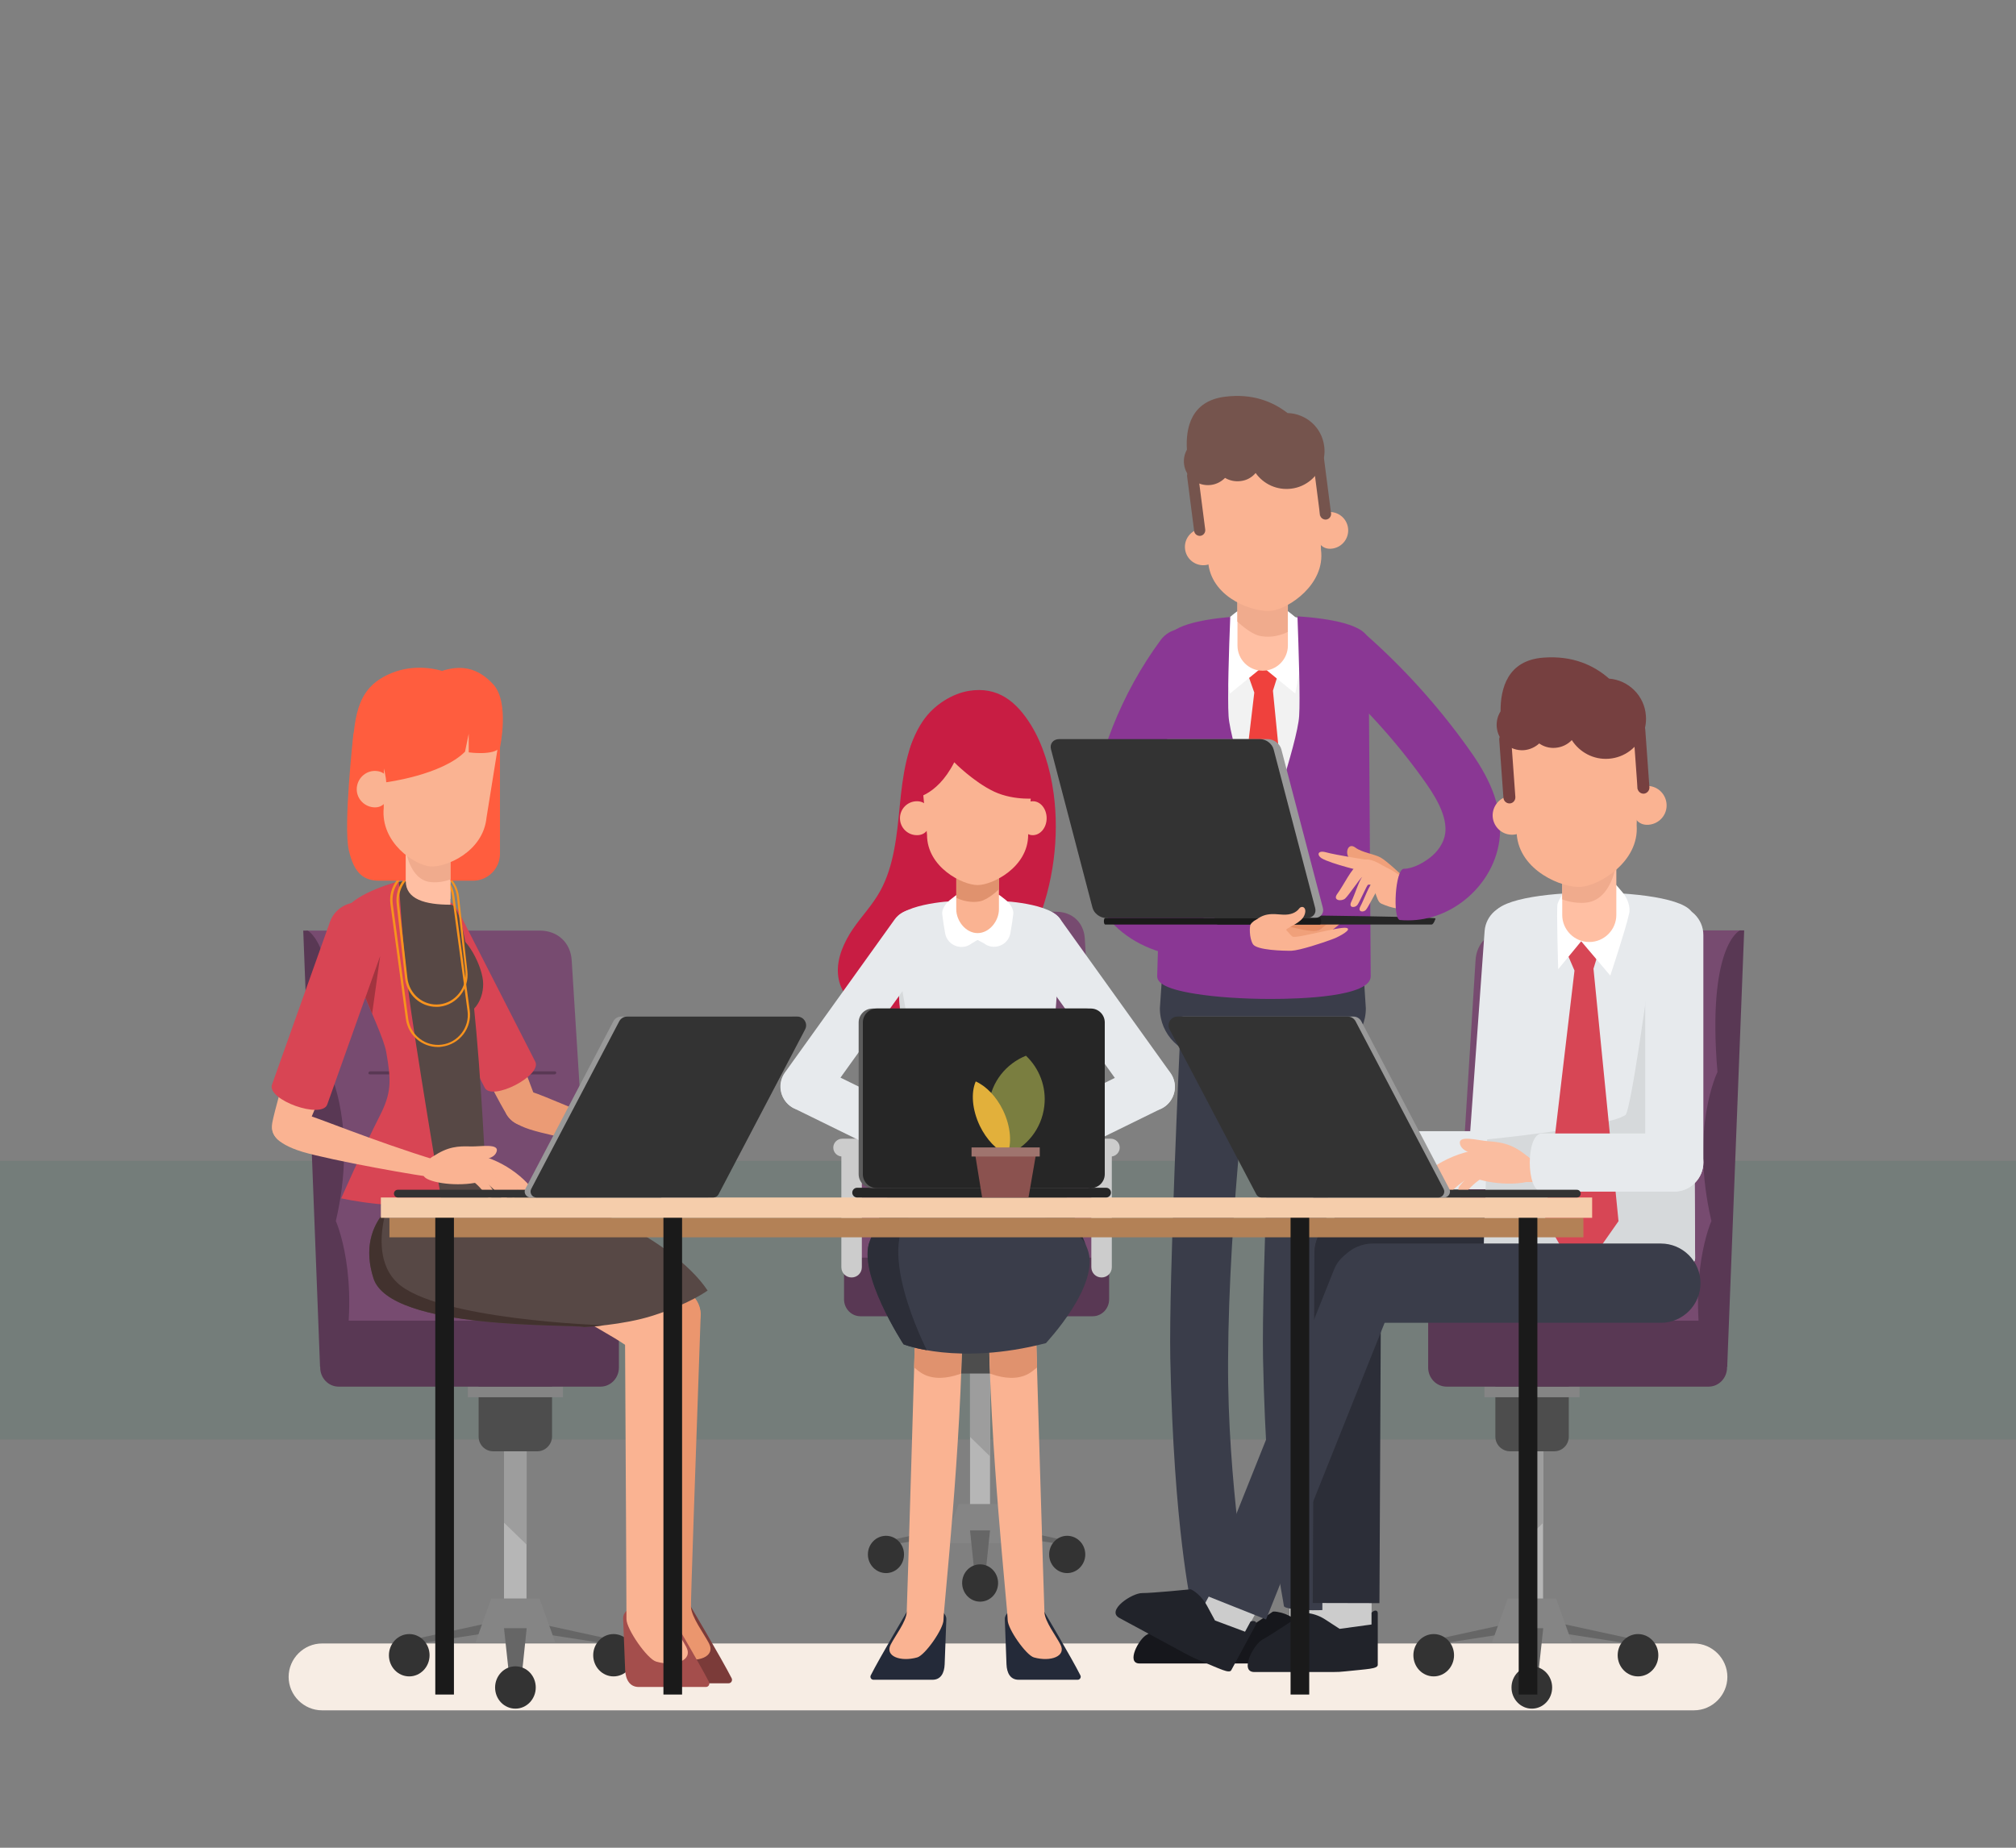 <?xml version="1.0" encoding="utf-8"?>
<!-- Generator: Adobe Illustrator 26.0.1, SVG Export Plug-In . SVG Version: 6.00 Build 0)  -->
<svg version="1.1" xmlns="http://www.w3.org/2000/svg" xmlns:xlink="http://www.w3.org/1999/xlink" x="0px" y="0px"
	 viewBox="0 0 1200 1100" style="enable-background:new 0 0 1200 1100;" xml:space="preserve">
<rect x="0" y="0" width="1200" height="1100" fill="#808080" stroke="none"/>
<style type="text/css">
	.st0{fill:#F7EDE4;}
	.st1{fill:#747D7A;}
	.st2{fill:#CCCCCC;}
	.st3{fill:#16171C;}
	.st4{fill:#3A3D4A;}
	.st5{fill:#F2F2F2;}
	.st6{fill:#EF413D;}
	.st7{fill:#FFFFFF;}
	.st8{fill:#8A3794;}
	.st9{fill:#FFBFA3;}
	.st10{fill:#F0AB8D;}
	.st11{fill:#FAB392;}
	.st12{fill:#75544D;}
	.st13{fill:#E68E65;}
	.st14{fill:#F0A07A;}
	.st15{fill:#262626;}
	.st16{fill:#999999;}
	.st17{fill:#333333;}
	.st18{fill:#1A1A1A;}
	.st19{fill:#B6B6B6;}
	.st20{fill:#9D9D9D;}
	.st21{fill:#4D4D4D;}
	.st22{fill:#666666;}
	.st23{fill:#858585;}
	.st24{fill:#774B70;}
	.st25{fill:#593854;}
	.st26{fill:#C81D43;}
	.st27{fill:#E7EAED;}
	.st28{fill:#D6D9DB;}
	.st29{fill:#E0926E;}
	.st30{fill:#242A39;}
	.st31{fill:#2C2E38;}
	.st32{fill:#EB9B75;}
	.st33{fill:#D84554;}
	.st34{fill:#7B3B39;}
	.st35{fill:#EB966E;}
	.st36{fill:#A44E4C;}
	.st37{fill:#574845;}
	.st38{fill:#42322E;}
	.st39{fill:#F7931E;}
	.st40{fill:#FF5D3E;}
	.st41{fill:#A2343F;}
	.st42{fill:#21232A;}
	.st43{fill:#E6A486;}
	.st44{fill:#D74655;}
	.st45{fill:#FABDA0;}
	.st46{fill:#764040;}
	.st47{fill:#B38156;}
	.st48{fill:#F5CDAB;}
	.st49{fill:#5C5C5C;}
	.st50{fill:#7A7E40;}
	.st51{fill:#E2B03B;}
	.st52{fill:#8B524F;}
	.st53{fill:#9F746E;}
</style>
<g id="shadow">
	<path class="st0" d="M191.7,978.4h816.6c10.9,0,19.9,9,19.9,19.9l0,0c0,10.9-9,19.9-19.9,19.9H191.7c-10.9,0-19.9-9-19.9-19.9l0,0
		C171.8,987.4,180.8,978.4,191.7,978.4z"/>
</g>
<g id="back_banner">
	<g id="teamwork_text_2_">
		<rect y="691.1" class="st1" width="1200" height="165.9"/>
	</g>
</g>
<g id="businessman_standing">
	<g>
		<g>
			<g>
				
					<rect x="767.6" y="941.1" transform="matrix(-1 -1.224647e-16 1.224647e-16 -1 1560.9 1909.835)" class="st2" width="25.7" height="27.6"/>
				<g>
					<path class="st3" d="M736.3,973.2c4.9-2.6,21-13.5,21-13.5c0.2-0.4,1.5-0.4,3.1-0.1c3.2,0.5,6.2,1.7,8.9,3.4l7.3,4.7l16.7-2.3
						v-6.1c1.3-1.5,3.3-1.6,3.3,0.2v27c0,2.2-5.5,2.2-17,3.4c-2.1,0.2-4.3,0.4-6.5,0.4H732C723.9,990.3,731.6,975.7,736.3,973.2z"/>
				</g>
			</g>
			<path class="st4" d="M798.2,956.2c0-5.5-12.4-72.9-12-146.1c0.4-90.7,13.6-190.2,13.6-191.7c0-11.7-9.5-21.1-21.1-21.1
				c-11.6,0-21.1,9.5-21.1,21.1c0,0.1-6.7,143.2-5.8,190.2c2.1,102.3,12.5,145.6,12.4,147.4C764,959.2,798.2,959.7,798.2,956.2z"/>
		</g>
		<g>
			<g>
				
					<rect x="713.8" y="941.1" transform="matrix(-1 -1.224647e-16 1.224647e-16 -1 1453.412 1909.835)" class="st2" width="25.7" height="27.6"/>
				<g>
					<path class="st3" d="M682.6,973.2c4.9-2.6,21-13.5,21-13.5c0.2-0.4,1.5-0.4,3.1-0.1c3.2,0.5,6.2,1.7,8.9,3.4l7.3,4.7l16.7-2.3
						v-6.1c1.3-1.5,3.3-1.6,3.3,0.2v27c0,2.2-5.5,2.2-17,3.4c-2.1,0.2-4.3,0.4-6.5,0.4h-41.1C670.1,990.3,677.8,975.7,682.6,973.2z"
						/>
				</g>
			</g>
			<path class="st4" d="M743,956.2c0-5.5-12.4-72.9-12-146.1c0.4-90.7,13.6-190.2,13.6-191.7c0-11.7-9.5-21.1-21.1-21.1
				c-11.6,0-21.1,9.5-21.1,21.1c0,0.1-6.7,143.2-5.8,190.2c2.1,102.3,12.5,145.6,12.4,147.4C708.8,959.2,743,959.7,743,956.2z"/>
		</g>
		<g>
			<path class="st4" d="M693.9,548l115.7,0c0,0,3.4,51.6,3.4,52.3c0,15.6-12.7,28.3-28.3,28.3c-5.3,0-60.7,0-66,0
				c-15.6,0-28.3-12.7-28.3-28.3C690.5,599.6,693.9,548,693.9,548z"/>
			<path class="st5" d="M690,579.8l5.9-199.2c0-18.3,115.9-18.2,115.9,0l1.3,199.2C813.1,596.5,690,593.8,690,579.8z"/>
			<g>
				<path class="st6" d="M748.1,395.4l4.3-1c5-1.1,9.4,3.6,7.9,8.5l-2.6,8.3l14.5,147l-23.1,33l-19.6-34.3l17.1-144.6l-3.1-8.8
					C741.9,399.7,744,396.3,748.1,395.4z"/>
				<path class="st7" d="M750.9,396.5l20.1,16.4c0,0,5.2-26.8,5.7-34.1c0.7-3.9-2.3-8.5-5.2-11c-2.9-2.5-5-4-5-4L750.9,396.5z"/>
				<path class="st7" d="M752.2,396.5l-20.1,16.4c0,0-5.2-26.8-5.7-34.1c-0.7-3.9,2.3-8.5,5.2-11c2.9-2.5,5-4,5-4L752.2,396.5z"/>
			</g>
			<path class="st8" d="M694.6,382c0-9.4,20.6-13.2,37.7-14.7c-0.8,19.4-1.7,48.6-1,59c1,16.3,21,73.4,21,73.4s20-57.2,21-73.4
				c0.7-10.5-0.3-40-1-59.4c17.9,1.2,42.3,4.8,42.3,15.1l1.3,199.2c0,12.2-41.6,13.5-59.5,13.5c0,0,0,0,0,0
				c-16.5,0-32.9-1.1-45.1-3.1c-20.1-3.2-22.5-7.5-22.5-10.5L694.6,382z"/>
		</g>
		<g>
			<g>
				<g>
					<g>
						<path class="st9" d="M751.6,399.3L751.6,399.3c8.2,0,15-6.7,15-15v-26.2c0-8.2-6.7-15-15-15l0,0c-8.2,0-15,6.7-15,15v26.2
							C736.6,392.6,743.3,399.3,751.6,399.3z"/>
					</g>
					<g>
						<path class="st10" d="M766.5,376.2c0-7.7,0-18.1,0-18.1c0-8.2-6.7-15-15-15c-8.2,0-15,6.7-15,15c0,0,0,5,0,11.9
							c0,0,7.5,7.4,13.6,8.6C759,380.4,766.5,376.2,766.5,376.2z"/>
					</g>
				</g>
			</g>
		</g>
		<g>
			<g>
				<g>
					<path class="st11" d="M705.4,327c0.8,6,6.3,10.2,12.3,9.4c6-0.8,8-6,7.2-12c-0.8-6-4-10.5-10-9.7
						C708.9,315.5,704.6,321,705.4,327z"/>
					<path class="st11" d="M783,316.9c0.8,6,4,10.5,10,9.7c6-0.8,10.2-6.3,9.4-12.3c-0.8-6-6.3-10.2-12.3-9.4
						C784.2,305.7,782.2,310.9,783,316.9z"/>
				</g>
				<path class="st11" d="M757,363.6L757,363.6c10.1-1.3,32-15.7,29.3-36.3l-1.3-42.6c-2.7-20.7-22.6-28.5-41.6-26h0
					c-19,2.5-35.2,14.9-32.6,35.6l8.5,41.7C722.1,356.7,747.1,364.9,757,363.6z"/>
				<g>
					<g>
						<path class="st12" d="M789.4,309.3L789.4,309.3c-1.8,0.2-3.5-1.1-3.7-2.9l-4.2-32.6c-0.2-1.8,1.1-3.5,2.9-3.7l0,0
							c1.8-0.2,3.5,1.1,3.7,2.9l4.2,32.6C792.5,307.4,791.2,309.1,789.4,309.3z"/>
						<path class="st12" d="M714.5,319L714.5,319c-1.8,0.2-3.5-1.1-3.7-2.9l-4.2-32.6c-0.2-1.8,1.1-3.5,2.9-3.7l0,0
							c1.8-0.2,3.5,1.1,3.7,2.9l4.2,32.6C717.6,317.1,716.3,318.8,714.5,319z"/>
					</g>
					<path class="st12" d="M706.5,267.7c-0.8-12.9,2.4-28.9,22.5-31.5c16.3-2.1,28.5,2.8,37.4,9.7c11,0.3,20.4,8.5,21.8,19.7
						c0.5,3.5,0.1,6.9-1,10.1l0,0l0,0c-2.7,7.9-9.7,14.1-18.5,15.2c-8.6,1.1-16.6-2.7-21.3-9.3c-2.2,2.6-5.3,4.4-9,4.8
						c-3.3,0.4-6.5-0.3-9.2-1.9c-2.2,2.2-5.1,3.8-8.4,4.2c-7.8,1-15-4.5-16-12.3C704.4,273.2,705.1,270.2,706.5,267.7z"/>
				</g>
			</g>
		</g>
		<g>
			<path class="st8" d="M720.1,570.7c7.1,0,14-0.5,20.5-0.9c9-0.6,6.8-33.5-2.2-32.9c-11.5,0.8-23.4,1.6-33.9-0.5
				c-9.6-2-17.3-6.6-21.1-12.6c-4-6.3-5-15.9-3.2-30.1c4.1-33.6,16.9-65.8,37-93c5.4-7.3,3.8-17.6-3.4-23.1
				c-7.3-5.4-17.5-3.9-22.9,3.4c-23.4,31.8-38.3,69.4-43.1,108.6c-1.7,14-2.8,34.5,8,51.7c8.6,13.8,23.7,23.5,42.3,27.3
				C705.4,570.2,712.9,570.7,720.1,570.7z"/>
			<g>
				<g>
					<g>
						<path class="st13" d="M761.5,548.2c-0.3-1.5,0.3-2.6,5.4-1.4c5.1,1.3,14.6,3.1,16.1,3.2c1.6,0,7-4,9.5-3.5
							c2.6,0.6-0.2,3.1-0.2,3.1s-8.7,4.9-10.3,5.7C780.5,556,762.7,553.9,761.5,548.2z"/>
						<path class="st14" d="M758.8,549.5c0,0,15.3,4,19.2,4.4c3.9,0.4,5.6,1,8.9-1.5c3.2-2.5,10.1-7.6,12-4.8c1.1,1.3-6,5.9-8.9,8.5
							c-2.9,2.6-8.2,6.2-11.6,5.9c-5.8-0.5-14.5-2.2-17.2-3.1C758.5,558,751.8,548.2,758.8,549.5z"/>
					</g>
				</g>
				<g id="laptop_4_">
					<g>
						<path class="st15" d="M852.1,550.4H725.3c-1.3,0-2.4-1.1-2.4-2.4v-1.2c0-1.3,1.1-2.4,2.4-2.4c0,0,129.2,1.1,129.2,2.4
							C854.5,546.8,853.4,550.4,852.1,550.4z"/>
						<g>
							<path class="st16" d="M782.5,546.5h-66L694.7,440h59.9c3.6,0,7.2,2.7,8.1,6.1l24.7,94.3C788.3,543.7,786,546.5,782.5,546.5z"
								/>
							<path class="st17" d="M778,546.5H658.4c-3.6,0-7.2-2.7-8.1-6.1l-24.7-94.3c-0.9-3.3,1.3-6.1,4.9-6.1H750
								c3.6,0,7.2,2.7,8.1,6.1l24.7,94.3C783.8,543.7,781.5,546.5,778,546.5z"/>
						</g>
						<path class="st18" d="M785.6,550.4H657.9c-1.1,0-1.1-3.9,0-3.9h127.8C786.7,546.5,786.7,550.4,785.6,550.4z"/>
					</g>
				</g>
				<g>
					<g>
						<path class="st11" d="M744.5,550.2c0,0,3.6-6.3,14-1.7c7.5,4,8.8,7.8,10.9,9.1c2.1,1.3,27.9-6.1,32-5.2c3.8,0.8-4,5.1-7.7,6.5
							c-5.9,2.3-20.1,6.9-24.9,7.1c-4.7,0.1-20.7-0.3-23-3.9C743.5,558.4,743.7,551,744.5,550.2z"/>
						<path class="st11" d="M745.5,549.7c6.2-6.7,12-5.6,18-5.2c4.8,0.3,8.1-1.3,9.8-3.6c1.7-2.2,5-0.6,3.1,4
							c-1.9,4.6-9.3,6.8-10.7,8.5C757.1,563.6,744,551.3,745.5,549.7z"/>
					</g>
				</g>
			</g>
		</g>
		<g>
			<g>
				<g>
					<g>
						<path class="st14" d="M834.9,521.5c0,0-9.2-8.8-13.1-11c-3.8-2.1-11.2-3-15-5.9c-4.8-3.6-6.7,4.4-2.9,6.9
							c3.8,2.6,7.7,2.4,8.5,2.9c0.8,0.4,8.2,8.1,10.9,10.7C826,527.9,837.8,525.4,834.9,521.5z"/>
					</g>
					<g>
						<path class="st11" d="M846.4,525.2c1.5,2.7,0.4,6.6-1.7,9.3c-0.9,1.1-2,2.3-3.4,3.6c-5.5,4.9-13.2,2.4-19-0.1
							c-4-1.6-2.5-11.5-11.7-17.3c-9.2-5.8-1.8-8.7,2.6-9c4.4-0.3,9.1,3.4,13.2,5.3c3.2,1.5,5.1,3.2,7,4.3c1,0.5,2.6,0.2,4-0.3
							C839,520.4,844.9,522.4,846.4,525.2z"/>
					</g>
				</g>
				<path class="st11" d="M835.5,531.1c0,0-8.9-12.5-13.2-16c-2.7-2.1-9.8,0-14.2,0.3c-2.9,0.3-8.8,12.4-12,16.6
					c-3.2,4.2,2.5,4.8,4.6,2.9c2.1-1.9,8.7-11.8,9.9-12.6c1.2-0.8,9,2.3,9.9,2.4C821.4,524.9,835.5,531.1,835.5,531.1z"/>
				<path class="st11" d="M832.9,531.9c0,0-7.2-10.1-10.5-12.8c-2.1-1.5-7.5,1.2-10.6,2c-2.1,0.6-5.4,11.7-7.4,15.6
					c-2,4,2.2,3.9,3.6,2c1.4-1.9,5.4-11.2,6.2-11.9s6.7,1.1,7.4,1.1C822.2,528,832.9,531.9,832.9,531.9z"/>
				<path class="st11" d="M836.7,536.9c0,0-6.6-9.7-9.7-12.4c-1.9-1.6-6.7,0.5-9.7,0.9c-2,0.4-5.5,10.5-7.5,14.1
					c-2,3.6,1.9,3.8,3.3,2.1c1.4-1.7,5.5-10,6.2-10.7c0.8-0.7,6.2,1.4,6.8,1.5C826.9,532.6,836.7,536.9,836.7,536.9z"/>
				<path class="st11" d="M815.5,512.2c0,0-20.6-3.2-26.2-4.8c-5.1-1.4-5.5,1.7-2.7,3.5c5.3,3.3,26.4,8.4,29.5,8.8
					C819.3,520,819,514.2,815.5,512.2z"/>
			</g>
			<path class="st8" d="M838.4,547.9c12.6,0,25.4-4.9,35.6-13.9c11.6-10.2,18.5-24.3,18.9-38.8c0.6-20-9.7-37.1-19.9-51.1
				c-17.5-24.3-37.8-46.8-60.3-66.6c-6.7-6-17-5.3-22.9,1.5c-5.9,6.8-5.3,17.1,1.5,23.1c20.6,18.2,39.3,38.8,55.4,61.2
				c7.3,10.1,14,20.9,13.7,31c-0.1,5.3-3.1,11-7.8,15.1c-4.7,4.1-11.6,7.8-16.9,7.8c-5.3,0-6.8,29.6-2.5,30.5
				C834.9,547.9,836.7,547.9,838.4,547.9z"/>
		</g>
	</g>
</g>
<g id="left_chair">
	<g id="chair_9_">
		<g id="chair_10_">
			<g>
				<g>
					<g>
						<rect x="300" y="808.6" class="st19" width="13.4" height="152.9"/>
						<polygon class="st20" points="313.5,919.6 300,906.5 300,808.6 313.5,808.6 						"/>
						<path class="st21" d="M319.8,864h-26.2c-4.8,0-8.7-3.9-8.7-8.7v-46.7h43.7v46.7C328.5,860,324.6,864,319.8,864z"/>
					</g>
					<g>
						<polygon class="st22" points="296,971.2 296.3,965 234.8,978.4 234.8,980.7 						"/>
						<g>
							<path class="st17" d="M255.7,985.4c0,6.9-5.4,12.6-12.1,12.6c-6.7,0-12.1-5.6-12.1-12.6c0-6.9,5.4-12.6,12.1-12.6
								C250.3,972.8,255.7,978.5,255.7,985.4z"/>
						</g>
					</g>
					<g>
						<polygon class="st22" points="313.8,971.2 313.5,965 375,978.4 375,980.7 						"/>
						<g>
							<path class="st17" d="M353.1,985.4c0,6.9,5.4,12.6,12.1,12.6c6.7,0,12.1-5.6,12.1-12.6c0-6.9-5.4-12.6-12.1-12.6
								C358.5,972.8,353.1,978.5,353.1,985.4z"/>
						</g>
					</g>
					<polygon class="st23" points="330.5,977.7 283.1,977.7 292.4,951.6 321.1,951.6 					"/>
					<g>
						<polygon class="st22" points="300,969.3 313.5,969.3 310.7,996.2 302.9,996.2 						"/>
						<path class="st17" d="M318.9,1004.6c0,6.9-5.4,12.6-12.1,12.6c-6.7,0-12.1-5.6-12.1-12.6c0-6.9,5.4-12.6,12.1-12.6
							C313.5,992,318.9,997.6,318.9,1004.6z"/>
					</g>
				</g>
				<rect x="278.5" y="825.5" class="st23" width="56.6" height="6.3"/>
			</g>
			<g>
				<path class="st24" d="M354.9,805.5H195L182.3,554h139c10.6,0,18.4,7.2,19,17.8L354.9,805.5z"/>
				<path class="st25" d="M201.6,825.5h155.8c6.1,0,11-5.1,11-11.4v-27.9H190.6v27.9C190.6,820.4,195.5,825.5,201.6,825.5z"/>
				<path class="st25" d="M183.1,554c0,0,19.5,9,13.2,84.2c0,0,16.5,33.5,3.6,88.7c0,0,14.9,33,4,86.8h-13.4L180.5,554H183.1z"/>
				<path class="st25" d="M330.3,637.8h-110c-0.5,0-0.9,0.4-1,0.9l0,0c-0.1,0.5,0.3,0.9,0.8,0.9h110c0.5,0,0.9-0.4,1-0.9l0,0
					C331.1,638.2,330.8,637.8,330.3,637.8z"/>
				<path class="st25" d="M337.5,715.8h-110c-0.5,0-0.9,0.4-1,0.9l0,0c-0.1,0.5,0.3,0.9,0.8,0.9h110c0.5,0,0.9-0.4,1-0.9l0,0
					C338.3,716.2,338,715.8,337.5,715.8z"/>
			</g>
		</g>
	</g>
</g>
<g id="right_chair">
	<g id="chair_3_">
		<g id="chair_4_">
			<g>
				<g>
					<g>
						<rect x="905.1" y="808.6" class="st19" width="13.4" height="152.9"/>
						<polygon class="st20" points="905.1,919.6 918.6,906.5 918.6,808.6 905.1,808.6 						"/>
						<path class="st21" d="M898.9,864h26.2c4.8,0,8.7-3.9,8.7-8.7v-46.7h-43.7v46.7C890.1,860,894,864,898.9,864z"/>
					</g>
					<g>
						<polygon class="st22" points="922.7,971.2 922.3,965 983.9,978.4 983.9,980.7 						"/>
						<g>
							<path class="st17" d="M962.9,985.4c0,6.9,5.4,12.6,12.1,12.6c6.7,0,12.1-5.6,12.1-12.6c0-6.9-5.4-12.6-12.1-12.6
								C968.3,972.8,962.9,978.5,962.9,985.4z"/>
						</g>
					</g>
					<g>
						<polygon class="st22" points="904.8,971.2 905.1,965 843.6,978.4 843.6,980.7 						"/>
						<g>
							<path class="st17" d="M865.5,985.4c0,6.9-5.4,12.6-12.1,12.6c-6.7,0-12.1-5.6-12.1-12.6c0-6.9,5.4-12.6,12.1-12.6
								C860.1,972.8,865.5,978.5,865.5,985.4z"/>
						</g>
					</g>
					<polygon class="st23" points="888.1,977.7 935.6,977.7 926.2,951.6 897.5,951.6 					"/>
					<g>
						<polygon class="st22" points="918.6,969.3 905.1,969.3 908,996.2 915.7,996.2 						"/>
						<path class="st17" d="M899.7,1004.6c0,6.9,5.4,12.6,12.1,12.6c6.7,0,12.1-5.6,12.1-12.6c0-6.9-5.4-12.6-12.1-12.6
							C905.2,992,899.7,997.6,899.7,1004.6z"/>
					</g>
				</g>
				
					<rect x="883.5" y="825.5" transform="matrix(-1 -1.224647e-16 1.224647e-16 -1 1823.696 1657.296)" class="st23" width="56.6" height="6.3"/>
			</g>
			<g>
				<path class="st24" d="M863.7,805.5h159.9l12.7-251.6h-139c-10.6,0-18.4,7.2-19,17.8L863.7,805.5z"/>
				<path class="st25" d="M1017,825.5H861.1c-6.1,0-11-5.1-11-11.4v-27.9H1028v27.9C1028,820.4,1023.1,825.5,1017,825.5z"/>
				<path class="st25" d="M1035.5,554c0,0-19.5,9-13.2,84.2c0,0-16.5,33.5-3.6,88.7c0,0-14.9,33-4,86.8h13.4l10.1-259.8H1035.5z"/>
				<path class="st25" d="M888.3,637.8h110c0.5,0,0.9,0.4,1,0.9l0,0c0.1,0.5-0.3,0.9-0.8,0.9h-110c-0.5,0-0.9-0.4-1-0.9l0,0
					C887.5,638.2,887.8,637.8,888.3,637.8z"/>
				<path class="st25" d="M881.1,715.8h110c0.5,0,0.9,0.4,1,0.9l0,0c0.1,0.5-0.3,0.9-0.8,0.9h-110c-0.5,0-0.9-0.4-1-0.9l0,0
					C880.3,716.2,880.6,715.8,881.1,715.8z"/>
			</g>
		</g>
	</g>
</g>
<g id="center_chair">
	<g>
		<g id="chair_1_">
			<g id="chair_2_">
				<g>
					<g>
						<g>
							<rect x="577.4" y="768.6" class="st19" width="11.9" height="135.6"/>
							<polygon class="st20" points="589.3,867 577.4,855.4 577.4,768.6 589.3,768.6 							"/>
							<path class="st21" d="M594.9,817.7h-23.2c-4.3,0-7.7-3.5-7.7-7.7v-41.4h38.7V810C602.6,814.2,599.2,817.7,594.9,817.7z"/>
						</g>
						<g>
							<polygon class="st22" points="573.8,912.8 574.1,907.3 519.5,919.2 519.5,921.2 							"/>
							<g>
								<path class="st17" d="M538.1,925.4c0,6.2-4.8,11.1-10.7,11.1c-5.9,0-10.8-5-10.8-11.1c0-6.1,4.8-11.1,10.8-11.1
									C533.3,914.3,538.1,919.3,538.1,925.4z"/>
							</g>
						</g>
						<g>
							<polygon class="st22" points="589.6,912.8 589.3,907.3 643.9,919.2 643.9,921.2 							"/>
							<g>
								<path class="st17" d="M624.5,925.4c0,6.2,4.8,11.1,10.7,11.1c5.9,0,10.8-5,10.8-11.1c0-6.1-4.8-11.1-10.8-11.1
									C629.3,914.3,624.5,919.3,624.5,925.4z"/>
							</g>
						</g>
						<polygon class="st23" points="604.4,918.6 562.3,918.6 570.6,895.4 596.1,895.4 						"/>
						<g>
							<polygon class="st22" points="577.4,911.1 589.3,911.1 586.8,935 579.9,935 							"/>
							<path class="st17" d="M594.1,942.4c0,6.2-4.8,11.1-10.7,11.1c-5.9,0-10.7-5-10.7-11.1c0-6.2,4.8-11.1,10.7-11.1
								C589.3,931.3,594.1,936.3,594.1,942.4z"/>
						</g>
					</g>
					<rect x="558.3" y="783.6" class="st23" width="50.2" height="5.6"/>
				</g>
				<path class="st24" d="M645.7,558.6c-0.6-9.4-7.5-15.8-16.9-15.8h-95.1c-9.4,0-16.3,6.4-16.9,15.8l-12.9,207.3h154.7L645.7,558.6
					z"/>
				<path class="st25" d="M512.2,783.6h138.2c5.4,0,9.8-4.5,9.8-10.1v-24.8H502.4v24.8C502.4,779.1,506.8,783.6,512.2,783.6z"/>
				<path class="st25" d="M629.5,617.2H532c-0.4,0-0.8,0.4-0.9,0.8l0,0c0,0.4,0.3,0.8,0.7,0.8h97.5c0.4,0,0.8-0.4,0.9-0.8l0,0
					C630.2,617.5,629.9,617.2,629.5,617.2z"/>
				<path class="st25" d="M629.5,686.3H532c-0.4,0-0.8,0.4-0.9,0.8l0,0c0,0.4,0.3,0.8,0.7,0.8h97.5c0.4,0,0.8-0.4,0.9-0.8l0,0
					C630.2,686.7,629.9,686.3,629.5,686.3z"/>
			</g>
		</g>
		<g>
			<g>
				<path class="st2" d="M506.9,680L506.9,680c-3.4,0-6.1,2.7-6.1,6.1v68.3c0,3.4,2.7,6.1,6.1,6.1h0c3.4,0,6.1-2.7,6.1-6.1v-68.3
					C513,682.8,510.3,680,506.9,680z"/>
				<path class="st2" d="M512.4,688.5h-11.1c-2.9,0-5.3-2.4-5.3-5.3l0,0c0-2.9,2.4-5.3,5.3-5.3h11.1c2.9,0,5.3,2.4,5.3,5.3l0,0
					C517.8,686.1,515.4,688.5,512.4,688.5z"/>
			</g>
			<g>
				<path class="st2" d="M655.7,680L655.7,680c-3.4,0-6.1,2.7-6.1,6.1v68.3c0,3.4,2.7,6.1,6.1,6.1l0,0c3.4,0,6.1-2.7,6.1-6.1v-68.3
					C661.8,682.8,659,680,655.7,680z"/>
				<path class="st2" d="M661.2,688.5h-11.1c-2.9,0-5.3-2.4-5.3-5.3l0,0c0-2.9,2.4-5.3,5.3-5.3h11.1c2.9,0,5.3,2.4,5.3,5.3l0,0
					C666.5,686.1,664.1,688.5,661.2,688.5z"/>
			</g>
		</g>
	</g>
</g>
<g id="businesswoman_center">
	<g>
		<g id="hair_1_">
			<path class="st26" d="M531.4,610.1c-7.5-1.7-14.6-5-20.9-10.1c-5.7-4.6-11-11.1-11.7-20.1c-0.8-9.5,3.7-19.2,8.9-26.9
				c5.3-7.7,11.6-14.2,16.2-22.5c8.3-15,10-33.5,11.7-51c1.7-17.5,4.2-36.3,13.7-50.2c6.8-10.1,18.1-16.5,27.4-18
				c17.1-2.8,28.3,6.2,37.1,20.5c7,11.5,11.4,25.8,13.4,40.8c3.4,25.5-0.1,53.7-10.4,78.1c-10.4,24.4-27.7,44.8-47.6,54.4
				C556.7,611.2,543.6,612.8,531.4,610.1z"/>
		</g>
		<g id="shirt_1_">
			<path class="st27" d="M596.7,536.5c0,10.5-0.1,19-14.6,19c-14.5,0-14.6-8.5-14.6-19c0-0.2-35.4,1.6-35.4,14.2l11.6,157
				c0,15.2,2.9,27.6,20.7,27.6h35.4c17.8,0,20.7-12.4,20.7-27.6l11.6-157C632.1,538.1,596.7,536.3,596.7,536.5z"/>
			<path class="st28" d="M622.2,684c-1.1,14.3-1.8,23.7-1.8,23.7c0,15.2-2.9,27.6-20.7,27.6h-35.4c-17.8,0-20.7-12.4-20.7-27.6
				c0,0-7.6-102.3-10.5-141.7c0,0,13.9,84,18,95c4.1,10.9,14.8,13.6,31.8,16.5C601.2,680.5,622.2,684,622.2,684z"/>
			<g>
				<path class="st7" d="M583.8,558.4l-5.5,3.3c-5.8,4.5-14.4,1.2-15.7-6c-0.8-4.6-1.5-8.9-1.7-11.1c-0.6-3,1.9-6.7,4.4-8.7
					c2.4-2,4.2-3.2,4.2-3.2L583.8,558.4z"/>
				<path class="st7" d="M579.7,558.4l6,3.2c5.8,4.5,14.4,1.2,15.7-6c0.8-4.6,1.5-8.9,1.7-11.1c0.6-3-1.9-6.7-4.4-8.7
					c-2.4-2-4.2-3.2-4.2-3.2L579.7,558.4z"/>
			</g>
		</g>
		<g id="head_1_">
			<g>
				<g>
					<path class="st11" d="M581.9,555.5L581.9,555.5c-7,0-12.7-7.2-12.7-14.2v-22.2c0-7,5.7-12.7,12.7-12.7l0,0
						c7,0,12.7,5.7,12.7,12.7v22.2C594.6,548.3,588.9,555.5,581.9,555.5z"/>
				</g>
				<g>
					<path class="st29" d="M569.3,534.5c0-6.5,0-15.3,0-15.3c0-7,5.7-12.7,12.7-12.7c7,0,12.7,5.7,12.7,12.7c0,0,0,4.2,0,10.1
						c0,0-6.3,6.3-11.5,7.3C575.6,538,569.3,534.5,569.3,534.5z"/>
				</g>
			</g>
			<g>
				<g>
					<path class="st11" d="M623,487.1c0,5.6-3.7,10.1-8.3,10.1c-4.6,0-6.6-4.5-6.6-10.1c0-5.6,2-10.1,6.6-10.1
						C619.3,476.9,623,481.5,623,487.1z"/>
					<path class="st11" d="M553.8,487.1c0,5.6-2.4,10.1-8,10.1s-10.1-4.5-10.1-10.1c0-5.6,4.5-10.1,10.1-10.1
						S553.8,481.5,553.8,487.1z"/>
				</g>
				<path class="st11" d="M581.9,526.9L581.9,526.9c-9,0-30.1-10.6-30.1-29.9l-3.7-39.3c0-19.3,16.8-28.8,33.8-28.8h0
					c17.1,0,32.9,9.5,32.9,28.8L612,497C612,516.3,590.8,526.9,581.9,526.9z"/>
				<g>
					<g>
						<g>
						</g>
						<g>
						</g>
					</g>
				</g>
			</g>
			<path class="st26" d="M542.6,475.5c0,0-1.6-9.2-1.6-24.4s17.3-31.8,40.2-31.8c22.9,0,36.4,18.3,36.4,30.8
				c0,12.5,0.3,25.1,0.3,25.1s-13.8,1.8-26.1-3.9c-12.3-5.8-23.8-17.5-23.8-17.5C557.2,475.1,542.6,475.5,542.6,475.5z"/>
		</g>
		<g id="arm_7_">
			<path class="st27" d="M552.5,544.1L552.5,544.1c6.4,4.6,7.9,13.6,3.3,20l-65.3,91.1c-4.6,6.4-13.6,7.9-20,3.3l0,0
				c-6.4-4.6-7.9-13.6-3.3-20l65.3-91.1C537.1,541,546.1,539.5,552.5,544.1z"/>
		</g>
		<g id="legs_1_">
			<g>
				<path class="st30" d="M620.7,958c0,0,17.4,29.4,22.4,39.4c0.6,1.2-0.3,2.6-1.6,2.6h-35.2c-4.9,0-7-4-7.2-9.2l-1-26.8
					c-0.1-3.2,3.3-5.9,6.4-6L620.7,958z"/>
				<path class="st11" d="M631.2,979c-2.8-5.4-9.1-13.5-9.5-19c-0.2-2.6-5.4-177.1-5.4-178.1c-0.5-7.3-6.5-13.1-13.9-13.1
					c-7.2,0-13.2,5.5-13.9,12.6c0,1,0,2,0,3c0.4,75.5,11.3,173.3,11.3,180c0,5.3,10.9,20.9,15.6,22.3
					C625.4,989.5,634.9,986,631.2,979z"/>
			</g>
			<g>
				<path class="st30" d="M540.7,958c0,0-17.4,29.4-22.4,39.4c-0.6,1.2,0.3,2.6,1.6,2.6h35.2c4.9,0,7-4,7.2-9.2l1-26.8
					c0.1-3.2-3.3-5.9-6.4-6L540.7,958z"/>
				<path class="st11" d="M530.2,979c2.8-5.4,9.1-13.5,9.5-19c0.2-2.6,5.4-177.1,5.4-178.1c0.5-7.3,6.5-13.1,13.9-13.1
					c7.2,0,13.2,5.5,13.9,12.6c0,1,0,2,0,3c-0.4,75.5-11.3,173.3-11.3,180c0,5.3-10.9,20.9-15.6,22.3C536,989.5,526.5,986,530.2,979
					z"/>
				<path class="st29" d="M572,817.8c0.4-10.5,0.8-23.4,0.8-33.4c0-1,0-2,0-3c-0.7-7.1-6.7-12.6-13.9-12.6
					c-7.4,0-13.5,5.8-13.9,13.1c0,0.3-0.4,13.3-0.9,32.2l2.8,2.2c6,4.7,13.9,4.7,21.2,2.7L572,817.8z"/>
			</g>
			<path class="st29" d="M589.4,817.8c-0.4-10.5-0.8-23.4-0.8-33.4c0-1,0-2,0-3c0.7-7.1,6.7-12.6,13.9-12.6
				c7.4,0,13.5,5.8,13.9,13.1c0,0.3,0.4,13.3,0.9,32.2l-2.8,2.2c-6,4.7-13.9,4.7-21.2,2.7L589.4,817.8z"/>
		</g>
		<g id="skirt_1_">
			<path class="st4" d="M647.2,743.3c-11.3-28.3-25.4-62.8-25.4-62.8c-5.3,0.8-15.9,2.9-38.7,2.9c-22.8,0-36.2-1.7-42.1-2.5
				c0,0-13,33.2-23.1,57.7c-7.9,19.1,20,61.7,20,61.7s32.2,12.9,84.7-0.7C622.4,799.6,655.8,764.7,647.2,743.3z"/>
			<path class="st31" d="M646.2,741c-11.2-27.8-24.5-60.5-24.5-60.5c-5.3,0.8-15.9,2.9-38.7,2.9c-22.8,0-36.2-1.7-42.1-2.5
				c0,0-13,33.2-23.1,57.7c-7.9,19.1,20,61.7,20,61.7s4.9,2,13.9,3.5c0,0-34-66.3-5.9-83.2c28.1-16.9,77.3,3.9,88.6,9.8
				C643.9,735.3,646.2,741,646.2,741z"/>
		</g>
		<g id="hand_3_">
			<path class="st29" d="M530.6,663.4c7.3-0.9,19.9-1.9,23.3,7c1.3,3.4-2.3,3.5-5.4,1.4c-4.7-3.1-12.7-3-18-2.4
				C527.2,669.9,527.3,663.9,530.6,663.4z"/>
			<path class="st11" d="M519.2,668.5c-1.1,4.8,3.7,8.4,11.6,10.3c7.9,1.9,11.8,0.1,13-4.7c1.1-4.8-0.3-8.9-8.2-10.8
				C527.6,661.4,520.3,663.7,519.2,668.5z"/>
			<path class="st11" d="M538.4,664.6c5.6,2.5,12.6,4.5,17.6,8.4c4.3,3.3,8,10,12.3,13.4c3,2.3-3.7,3.7-6.6,1.3
				c-4.4-3.5-5.4-6.9-9.9-10c-4.6-3.2-10.7-4.9-15.8-7.2C532.6,669.1,535,663.1,538.4,664.6z"/>
			<path class="st11" d="M543.3,672.9c3.6,0.8,7.6,1,9.8,4.3c2.4,3.5,4.1,7.6,5.3,11.7c1.1,3.8-3.5,6-5.9,1.8
				c-1.7-2.9-2-5.7-3.5-8.4c-0.9-1.5-1-1.8-2.6-2.3c-1.5-0.4-3.1-0.7-4.6-1.1C538,677.9,539.4,671.9,543.3,672.9z"/>
			<path class="st11" d="M536,671.8c3.6,0.8,7.6,1,9.8,4.3c2.4,3.5,4.1,7.6,5.3,11.7c1.1,3.8-2.7,5.2-4.6,1.7
				c-1.6-3-2.9-5.9-4.4-8.6c-0.9-1.5-1.3-1.6-3-2c-1.5-0.4-3.1-0.7-4.6-1.1C530.7,676.8,532.2,670.9,536,671.8z"/>
			<path class="st11" d="M534.7,674.2c2.2,0.5,4.8,0.5,6.1,3.2c1.4,2.9,2.2,6.5,2.7,10c0.5,3.3-2,4-3,1.1c-0.9-2.9-3.2-7.9-4.2-8.2
				c-1-0.3-3.7-1.1-4.7-1.3C529.2,678.3,532.3,673.7,534.7,674.2z"/>
		</g>
		<path id="arm_6_" class="st27" d="M521.7,683.9l-47.9-23.5c-7.3-2.9-11-11.2-8.1-18.6v0c2.9-7.3,11.2-11,18.6-8.1l47.9,23.5
			C539.5,660.1,529,686.7,521.7,683.9z"/>
		<g id="arm_5_">
			<path class="st27" d="M611.4,544.3L611.4,544.3c-6.4,4.6-7.9,13.6-3.3,20l65.3,91.1c4.6,6.4,13.6,7.9,20,3.3l0,0
				c6.4-4.6,7.9-13.6,3.3-20l-65.3-91.1C626.8,541.1,617.8,539.7,611.4,544.3z"/>
		</g>
		<g id="hand_1_">
			<path class="st29" d="M633.2,663.6c-7.3-0.9-19.9-1.9-23.3,7c-1.3,3.4,2.3,3.5,5.4,1.4c4.7-3.1,12.7-3,18-2.4
				C636.7,670.1,636.6,664,633.2,663.6z"/>
			<path class="st11" d="M644.7,668.6c1.1,4.8-3.7,8.4-11.6,10.3c-7.9,1.9-11.8,0.1-13-4.7c-1.1-4.8,0.3-8.9,8.2-10.8
				C636.2,661.5,643.6,663.8,644.7,668.6z"/>
			<path class="st11" d="M625.4,664.8c-5.6,2.5-12.6,4.5-17.6,8.4c-4.3,3.3-8,10-12.3,13.4c-3,2.3,3.7,3.7,6.6,1.3
				c4.4-3.5,5.4-6.9,9.9-10c4.6-3.2,10.7-4.9,15.8-7.2C631.2,669.2,628.8,663.3,625.4,664.8z"/>
			<path class="st11" d="M620.6,673c-3.6,0.8-7.6,1-9.8,4.3c-2.4,3.5-4.1,7.6-5.3,11.7c-1.1,3.8,3.5,6,5.9,1.8
				c1.7-2.9,2-5.7,3.5-8.4c0.9-1.5,1-1.8,2.6-2.3c1.5-0.4,3.1-0.7,4.6-1.1C625.8,678.1,624.4,672.1,620.6,673z"/>
			<path class="st11" d="M627.8,671.9c-3.6,0.8-7.6,1-9.8,4.3c-2.4,3.5-4.1,7.6-5.3,11.7c-1.1,3.8,2.7,5.2,4.6,1.7
				c1.6-3,2.9-5.9,4.4-8.6c0.9-1.5,1.3-1.6,3-2c1.5-0.4,3.1-0.7,4.6-1.1C633.1,677,631.7,671,627.8,671.9z"/>
			<path class="st11" d="M629.2,674.4c-2.2,0.5-4.8,0.5-6.1,3.2c-1.4,2.9-2.2,6.5-2.7,10c-0.5,3.3,2,4,3,1.1
				c0.9-2.9,3.2-7.9,4.2-8.2c1-0.3,3.7-1.1,4.7-1.3C634.7,678.5,631.6,673.8,629.2,674.4z"/>
		</g>
		<path id="arm_4_" class="st27" d="M642.3,684l47.9-23.5c7.3-2.9,11-11.2,8.1-18.6l0,0c-2.9-7.3-11.2-11-18.6-8.1l-47.9,23.5
			C624.5,660.2,635,686.9,642.3,684z"/>
	</g>
</g>
<g id="businesswoman_left">
	<g id="Layer_9">
		<g>
			<g>
				<g>
					<path class="st32" d="M251.5,536.9c5.7-3.6,14.7-2.1,25.9,18.8c11.2,20.9,39.4,90.9,42.3,101.3s-9.7,19-17.8,6.9
						s-42.5-84.2-47.1-94.2C250.2,559.6,241.8,543.1,251.5,536.9z"/>
					<path class="st33" d="M288.5,647.5l-45.4-88.9c-4.2-8.3-1.8-18.1,6.5-22.4l0.8-0.5c8.3-4.2,18.6-0.9,22.8,7.4l45.4,88.9
						C322.9,640.3,292.7,655.8,288.5,647.5z"/>
				</g>
				<g>
					<path class="st32" d="M301,656c-1.9,5-0.1,11.6,14.2,16.3c14.3,4.7,61,13.2,67.8,13.5c6.9,0.3,9.6-7.1,0.7-10
						c-33.3-11-60.7-24.2-67.5-25.8C309.4,648.3,304.1,647.5,301,656z"/>
					<g>
						<g>
							<g>
								<path class="st32" d="M383.1,681.9c10.3,0.9,18.9,6.8,23.9,15.9c1.5,2.7,5.5,0,4-2.7c-5.5-10-15.6-16.9-27-18
									C380.9,676.9,380,681.7,383.1,681.9L383.1,681.9z"/>
								<path class="st32" d="M378.6,681.9c10.3,0.9,18.9,6.8,23.9,15.9c1.5,2.7,5.5,0,4-2.7c-5.5-10-15.6-16.9-27-18
									C376.4,676.8,375.5,681.6,378.6,681.9L378.6,681.9z"/>
								<path class="st32" d="M376.7,681.2c8.7,1.5,15.6,7.1,19.2,15.2c1.1,2.4,4.7,0.4,3.6-2c-4-8.9-12.1-15.5-21.7-17.2
									C375.2,676.7,374.1,680.7,376.7,681.2L376.7,681.2z"/>
								<g>
									<path class="st32" d="M367.7,682.5c0,0,2.1,8.1,12.9,7.8c8-0.7,10.7-12.8,6.5-14.7c-4.1-1.9-12-3.1-15.2-0.7
										C368.6,677.1,366.6,679.4,367.7,682.5z"/>
									<path class="st32" d="M368.9,685.4c5.1,7.2,9.8,9,15.4,10.8c4.4,1.4,6.9,4.1,7.6,6.6c0.8,2.6,4.3,2.3,4.2-2.4
										c-0.1-4.7-8-9.5-9.3-11.2C377.6,677.2,363.7,678.2,368.9,685.4z"/>
								</g>
								<path class="st32" d="M385.8,683.1c11.8,0.8,21.8,7.3,27.7,17.5c1.8,3.1,6.3-0.1,4.5-3.2c-6.5-11.3-19.3-21.2-32.4-22.1
									C382.1,675.1,382.3,682.8,385.8,683.1L385.8,683.1z"/>
							</g>
						</g>
					</g>
				</g>
			</g>
			<g>
				<path class="st9" d="M254.8,549.2c-7.8,0-13.3-3.5-13.3-10.8v-33.3c0-7.3,6-13.3,13.3-13.3l0,0c7.3,0,13.3,6,13.3,13.3v33.3
					C268.2,545.7,262.7,549.2,254.8,549.2z"/>
			</g>
			<g>
				<g>
					<g>
						<path class="st34" d="M410,954.4c0,0,19.7,33.3,25.5,44.7c0.7,1.4-0.3,3-1.8,3h-40c-5.5,0-7.9-4.6-8.1-10.4l-1.2-30.4
							c-0.1-3.7,3.7-6.7,7.2-6.8L410,954.4z"/>
						<path class="st35" d="M422,978.3c-3.2-6.1-10.3-15.4-10.7-21.6c-0.2-3,2.7-85.8,5.7-171.6c0-1.1,0.1-2.1,0.1-3.2
							c-0.5-8.3-7.4-14.9-15.8-14.9c-8.2,0-15,6.2-15.8,14.3c0,1.1,0,2.3,0,3.4c0.5,85.7,0.9,169.4,0.9,177c0,6,12.4,23.8,17.7,25.3
							C415.3,990.2,426.2,986.3,422,978.3z"/>
						<path class="st35" d="M356,780.4c8.3,5.7,22,12.7,30.3,18.5c0.9,0.6,1.9,1.3,2.8,1.9c7,3.8,20.3-2.5,25-9.2
							c4.6-6.6,3.5-15.4-2.2-20.7c-0.8-0.6-1.7-1.3-2.5-1.9c-9.2-6.9-23.9-18.6-33-25.5c0,0-12.1-1.8-19,10.2
							C346.1,773.1,356,780.4,356,780.4z"/>
					</g>
					<g>
						<path class="st36" d="M396.5,956.6c0,0,19.7,33.3,25.5,44.7c0.7,1.4-0.3,3-1.8,3h-40c-5.5,0-7.9-4.6-8.1-10.4l-1.2-30.4
							c-0.1-3.7,3.7-6.7,7.2-6.8L396.5,956.6z"/>
						<path class="st11" d="M408.5,980.5c-3.2-6.1-10.3-15.4-10.7-21.6c-0.2-3,2.7-85.8,5.7-171.6c0-1.1,0.1-2.1,0.1-3.2
							c-0.5-8.3-7.4-14.9-15.8-14.9c-8.2,0-15,6.2-15.8,14.3c0,1.1,0,2.3,0,3.4c0.5,85.7,0.9,169.4,0.9,177c0,6,12.4,23.8,17.7,25.3
							C401.8,992.4,412.7,988.5,408.5,980.5z"/>
						<path class="st11" d="M342.5,782.6c8.3,5.7,22,12.7,30.3,18.5c0.9,0.6,1.9,1.3,2.8,1.9c7,3.8,20.3-2.5,25-9.2
							c4.6-6.6,3.5-15.4-2.2-20.7c-0.8-0.6-1.7-1.3-2.5-1.9c-9.2-6.9-23.9-18.6-33-25.5c0,0-12.1-1.8-19,10.2
							C332.6,775.3,342.5,782.6,342.5,782.6z"/>
					</g>
				</g>
				<path class="st37" d="M421.2,768.3c0,0-10.9,8-32.5,14.9c-18.1,5.8-41.1,6.8-41.1,6.8c-6.3-1.8-115.3,2.2-125.3-29
					c-11.1-34.7,16.3-57.9,54.9-58C330.5,702.9,400.4,736.8,421.2,768.3z"/>
				<path class="st38" d="M359.7,789c-7.1,0.8-12.1,1-12.1,1c-6.3-1.8-115.3,2.2-125.3-29c-5.4-16.8-1.8-30.8,7.8-40.9
					c0,0-9.7,27.8,6,43.2C259,785.8,359.7,789,359.7,789z"/>
				<g>
					<g>
						<g>
							<path class="st37" d="M268.3,538.6c-15.3,0-26.8-3.2-26.8-14.2c0-0.2-28.2,4.3-28.2,17.6l33.5,154.3c0,16,0.2,29,0.2,29
								l43.2,0C290.2,725.3,283.6,538.6,268.3,538.6z"/>
							<path class="st37" d="M287.6,585.8c0,10.4-6.4,18.7-14.3,18.7c-7.9,0-14.3-8.4-14.3-18.7c0-10.4,2.6-29.7,10.4-29.7
								C277.4,556.2,287.6,575.5,287.6,585.8z"/>
						</g>
					</g>
					<path class="st33" d="M237.4,524.7c0,0-25.3,6.4-31.9,17c-7.1,19.2,21.6,68.9,24.4,84.6c3.1,17.5,3.1,24.4-4,38.3
						c-9.7,19-22.8,48.8-22.8,48.8s36.1,8.1,59.8,1.9c0,0-16.2-95.8-19.9-126C239.3,559,237.4,524.7,237.4,524.7z"/>
					<g>
						<path class="st39" d="M260.6,623.3c-9.4,0-17.7-7-19-16.6l-9.2-68.5c-0.7-5.1,0.7-10.1,3.8-14.2c3.1-4.1,7.6-6.7,12.7-7.4
							c10.5-1.4,20.1,6,21.5,16.5l9.2,68.5c1.4,10.5-6,20.1-16.5,21.5C262.3,623.3,261.5,623.3,260.6,623.3z M251.5,517.8
							c-0.8,0-1.6,0.1-2.4,0.2c-4.7,0.6-8.9,3.1-11.8,6.9c-2.9,3.8-4.1,8.5-3.5,13.2l9.2,68.5c1.3,9.7,10.3,16.6,20,15.3
							c9.7-1.3,16.6-10.3,15.3-20l-9.2-68.5c-0.6-4.7-3.1-8.9-6.9-11.8C259.1,519.1,255.3,517.8,251.5,517.8z"/>
						<path class="st39" d="M259.7,599.4c-9.4,0-17.5-7.2-18.6-17l-5-44.3c-1.2-10.5,6.2-20,16.4-21.2c10.2-1.2,19.5,6.4,20.7,16.9
							l5,44.3c1.2,10.5-6.2,20-16.4,21.2C261.1,599.4,260.4,599.4,259.7,599.4z M254.8,518.1c-0.7,0-1.3,0-2,0.1
							c-9.5,1.1-16.4,10-15.3,19.7l5,44.3c1.1,9.8,9.7,16.8,19.2,15.7c4.6-0.5,8.7-2.9,11.6-6.6c2.9-3.7,4.2-8.4,3.7-13.1l-5-44.3
							C271,524.8,263.5,518.1,254.8,518.1z"/>
					</g>
				</g>
			</g>
			<g>
				<path class="st11" d="M218.9,543.5c-6.3-3.3-15.6-0.8-25.4,22.1c-9.8,23-29.3,91.5-31.4,102.6c-2.1,11.1,12,19,19.3,5.5
					c7.3-13.5,33.1-84.7,37-95.7C222.4,567.2,229.6,549.1,218.9,543.5z"/>
				<path class="st33" d="M194.8,657.5l34.5-96.9c3.2-9.1-0.6-18.7-9.7-22l-0.9-0.4c-9.1-3.2-19.1,1.6-22.3,10.6l-34.5,96.9
					C158.7,654.8,191.6,666.5,194.8,657.5z"/>
				<g>
					<path class="st11" d="M162.5,668.7c-1.9,5.1,0.5,11.8,17.5,17c17,5.1,71.8,14.9,79.9,15.4c8,0.5,10.8-7,0.3-10.2
						c-39.4-12.1-72.2-26.1-80.2-28C171.9,661.1,165.7,660.1,162.5,668.7z"/>
					<g>
						<g>
							<g>
								<path class="st11" d="M257.5,688.7c9.1-6.3,15.4-6.4,22.6-6.2c5.8,0.2,17.6-2.1,15.4,3.4c-2.1,5.5-13.1,4.4-15.4,5.9
									C264.3,701.9,248.5,694.9,257.5,688.7z"/>
								<g>
									<path class="st11" d="M252.2,700c1.5,3.6,17.3,6.5,30.5,4.2c18.1-7.9-2.3-14.7-7.8-16.3c-5.4-1.6-15.3-1.7-18.9,1.8
										C252.4,693.3,250.7,696.4,252.2,700z"/>
								</g>
								<path class="st11" d="M270.7,696.3c14.5-2.5,28.5,2.6,38.6,13.2c3.1,3.2,7.6-2,4.6-5.1c-11.2-11.8-29.5-20.2-45.7-17.4
									C263.9,687.7,266.3,697.1,270.7,696.3L270.7,696.3z"/>
								<path class="st11" d="M271.2,696.6c12.9-0.7,24.6,5.1,32.3,15.3c2.3,3.1,6.8-0.9,4.5-4c-8.6-11.4-22.2-18.1-36.5-17.3
									C267.6,690.8,267.3,696.8,271.2,696.6L271.2,696.6z"/>
								<path class="st11" d="M265.6,697.3c12.9-0.7,24.6,5.1,32.3,15.3c2.3,3.1,6.8-0.9,4.5-4c-8.6-11.4-22.2-18.1-36.5-17.3
									C262,691.5,261.7,697.5,265.6,697.3L265.6,697.3z"/>
								<path class="st11" d="M263.2,696.8c11,0.3,20.5,6,26.4,15.3c1.8,2.8,5.9-0.3,4.1-3.1c-6.5-10.3-17.6-17-29.8-17.3
									C260.5,691.6,259.9,696.7,263.2,696.8L263.2,696.8z"/>
							</g>
						</g>
					</g>
				</g>
			</g>
			<g>
				<path class="st40" d="M225.8,524.3h55.8c8.8,0,16-7.2,16-16v-76.1c0-8.8-7.2-16-16-16h-50.8c-8.8,0-18,10.9-20.5,21.3
					c0,0-6,54.1-2.7,68.5C210.8,520.5,217,524.3,225.8,524.3z"/>
				<g>
					<g>
						<g>
							<path class="st40" d="M296.2,439.4c-5.6-15.3-11.1-30.2-24.7-36.8c-12-5.9-26.3-6.8-38.2-2c-20,8.1-22.2,23.3-23.7,47.9
								c-1,15.4-0.5,76.1,43,77.4C302.6,527.4,296.2,439.4,296.2,439.4z"/>
						</g>
					</g>
					<g>
						<g>
							<g>
								<path class="st9" d="M241.5,524.6c0-9.4,0-19.5,0-19.5c0-7.3,6-13.3,13.3-13.3c7.3,0,13.3,6,13.3,13.3c0,0,0,21.8,0,30.1
									L241.5,524.6z"/>
							</g>
							<g>
								<path class="st10" d="M241.5,505.8c0-7.7,6-14.1,13.3-14.1c7.3,0,13.3,6.3,13.3,14.1c0,0,0,11.2,0,17.7
									c0,0-5.6,2.4-12.1,1.6C243.7,523.5,241.5,505.8,241.5,505.8z"/>
							</g>
						</g>
						<g>
							<path class="st11" d="M231.8,470.6c-0.6,6-3.6,10.6-9.6,10c-6-0.6-10.4-5.9-9.8-11.8c0.6-6,5.9-10.4,11.8-9.8
								C230.2,459.6,232.3,464.6,231.8,470.6z"/>
						</g>
						<path class="st11" d="M256,515.8L256,515.8c-9.3-0.9-29.5-14.1-27.6-34.8l0.2-42.3c1.9-20.6,19.8-29.2,37.2-27.6l0,0
							c17.3,1.6,32.4,13.3,30.5,33.9l-6.7,41.7C287.6,507.3,265.1,516.6,256,515.8z"/>
						<g>
							<g>
							</g>
							<g>
							</g>
						</g>
					</g>
				</g>
				<path class="st40" d="M224.9,445.3c0,0,4.7,13.5,5,20.4c0,0,33.1-4.3,46.9-18.2l2.2-10.7l0,11.1c0,0,15.1,2.1,18.6-2.9
					c0,0,5.9-27-4.1-37.7c-16.7-18-33.8-6.9-52.4,1.6C216.4,420.1,224.9,445.3,224.9,445.3z"/>
			</g>
			<polygon class="st41" points="217.5,593.9 221.5,603.5 226.3,569.1 			"/>
		</g>
	</g>
</g>
<g id="businessman_right">
	<g id="businessman_1_">
		<g>
			<path class="st31" d="M806.2,769h171.4c13,0,23.6-10.6,23.6-23.6l0,0c0-13-10.6-23.6-23.6-23.6H806.2c-13,0-23.6,10.6-23.6,23.6
				l0,0C782.5,758.3,793.2,769,806.2,769z"/>
			<g>
				<g>
					
						<rect x="787.2" y="939.6" transform="matrix(-1 -1.224647e-16 1.224647e-16 -1 1603.628 1910.483)" class="st2" width="29.3" height="31.4"/>
					<g>
						<path class="st42" d="M751.6,976c5.6-3,23.9-15.4,23.9-15.4c0.3-0.5,1.8-0.4,3.5-0.2c3.6,0.5,7.1,1.9,10.1,3.9l8.3,5.4l19-2.6
							v-7c1.5-1.7,3.7-1.8,3.7,0.3v30.7c0,2.5-6.3,2.5-19.3,3.9c-2.4,0.3-4.9,0.4-7.4,0.4h-46.7C737.5,995.5,746.2,978.8,751.6,976z
							"/>
					</g>
				</g>
				<path class="st31" d="M781.4,954.3l1-208.9c0.1-10.9,9-19.8,19.9-19.8l0,0c10.9,0.1,19.8,9,19.8,19.9l-1,208.9L781.4,954.3z"/>
			</g>
		</g>
		<path class="st27" d="M902.2,538.3L902.2,538.3c-9.5-0.7-17.8,6.5-18.5,16l-9.7,135c-0.7,9.5,6.5,17.8,16,18.5l0,0
			c9.5,0.7,17.8-6.5,18.5-16l9.7-135C918.9,547.3,911.7,539,902.2,538.3z"/>
		<g>
			<g>
				<g>
					<g>
						<path class="st43" d="M789.1,690.1c-12.1-1.9-23.6,2.4-31.8,11.4c-2.5,2.7-6.3-1.5-3.8-4.2c9.1-9.9,22.6-14.9,36-12.8
							C793.1,685,792.8,690.7,789.1,690.1L789.1,690.1z"/>
						<path class="st43" d="M794.3,691.3c-12.1-1.9-23.6,2.4-31.8,11.4c-2.5,2.7-6.3-1.5-3.8-4.2c9.1-9.9,22.6-14.9,36-12.8
							C798.3,686.2,798,691.9,794.3,691.3L794.3,691.3z"/>
						<path class="st43" d="M796.7,691.1c-10.4-0.8-19.9,3.7-26.3,11.9c-1.9,2.5-5.5-0.9-3.6-3.3c7.1-9.1,18.2-14.3,29.7-13.4
							C799.6,686.5,799.8,691.3,796.7,691.1L796.7,691.1z"/>
						<g>
							<path class="st11" d="M806.6,695.2c0,0-4.7,8.6-17,5.2c-8.9-3.1-8.5-17.7-3.2-18.6c5.2-0.9,14.5-0.1,17.6,3.5
								C807.1,688.8,808.8,692,806.6,695.2z"/>
							<path class="st11" d="M804.5,698.1c-7.9,6.7-13.8,7.5-20.7,8c-5.5,0.4-9,2.7-10.6,5.4c-1.6,2.7-5.6,1.4-4.1-4
								c1.5-5.3,11.8-8.6,13.8-10.2C796.8,686.3,812.4,691.4,804.5,698.1z"/>
						</g>
						<path class="st11" d="M785.7,690.7c-13.7-2.5-27,2.1-36.6,12.1c-2.9,3-7.2-1.9-4.3-4.9c10.7-11,28.1-18.8,43.3-16
							C792.2,682.6,789.8,691.4,785.7,690.7L785.7,690.7z"/>
					</g>
					<path class="st11" d="M811.3,698.8c-11.8,0-20.3,0-20.3,0c-7.7,0-7.7-13.2,0-13.2c0,0,9.2-1.3,20.3-3.1V698.8z"/>
				</g>
			</g>
			<path class="st27" d="M813.8,708h78.9c9.5,0,17.3-7.8,17.3-17.3l0,0c0-9.5-7.8-17.3-17.3-17.3h-78.9
				C804.2,673.4,804.2,708,813.8,708z"/>
		</g>
		<g>
			<path class="st27" d="M883.1,749.1l6.1-203.7c0-18.8,118.5-18.6,118.5,0l1.3,203.7C1008.9,766.2,883.1,763.4,883.1,749.1z"/>
			<path class="st28" d="M885.2,678.3c-1.2,38.7-2.1,70.9-2.1,70.9c0,14.3,125.9,17.1,125.9,0c0,0-0.8-120.1-1.1-175.8l-26.2,7.5
				c0,0-10.9,80.6-14.2,82.9C956.3,671.4,885.2,678.3,885.2,678.3z"/>
			<g>
				<path class="st44" d="M938.6,560.5l4.4-1c5.2-1.2,9.6,3.7,8.1,8.7l-2.6,8.5L963.4,727l-23.7,33.8l-20-35.1l17.5-147.9l-3.4-7.9
					C932.1,565.9,934.4,561.4,938.6,560.5z"/>
				<path class="st7" d="M940.8,559.9l17.7,20.9c0,0,9.5-28.6,11.1-36.5c1.3-4.1-1-9.7-3.6-12.8c-2.5-3.1-4.4-5.1-4.4-5.1
					s1.1,9.7-2.9,14.5C954.8,545.5,940.8,559.9,940.8,559.9z"/>
				<path class="st7" d="M941.4,560.1c0,0-7.2-6.6-8-10.8c-0.8-4.2-1.8-19.6-1.8-19.6s-3.8,5.9-4.5,8.5c-0.7,2.6,0.4,38.8,0.4,38.8
					L941.4,560.1z"/>
			</g>
		</g>
		<g>
			<path class="st4" d="M817.2,787.5h171.4c13,0,23.6-10.6,23.6-23.6v0c0-13-10.6-23.6-23.6-23.6H817.2c-13,0-23.6,10.6-23.6,23.6v0
				C793.5,776.9,804.2,787.5,817.2,787.5z"/>
			<g>
				<g>
					
						<rect x="719.3" y="938.3" transform="matrix(-0.88 -0.475 0.475 -0.88 927.082 2141.9)" class="st2" width="29.3" height="31.4"/>
					<g>
						<path class="st42" d="M679.9,948.4c6.3,0,28.3-2.2,28.3-2.2c0.5-0.3,1.8,0.5,3.2,1.5c2.9,2.2,5.3,5,7.1,8.3l4.7,8.7l17.9,6.7
							l3.3-6.1c2.2-0.8,4.1,0.2,3.1,2l-14.6,27c-1.2,2.2-6.7-0.8-18.8-5.8c-2.3-0.9-4.5-2-6.7-3.1l-41.1-22.2
							C658.2,958.8,673.8,948.3,679.9,948.4z"/>
					</g>
				</g>
				<path class="st4" d="M716.7,949.4l77.5-193.9c4.1-10.1,15.7-15.1,25.8-11.1h0c10.1,4.1,15.1,15.7,11.1,25.8l-77.5,193.9
					L716.7,949.4z"/>
			</g>
		</g>
		<g>
			<path class="st27" d="M996.6,539.3L996.6,539.3c-9.5,0-17.3,7.8-17.3,17.3V692c0,9.5,7.8,17.3,17.3,17.3l0,0
				c9.5,0,17.3-7.8,17.3-17.3V556.6C1013.9,547.1,1006.1,539.3,996.6,539.3z"/>
		</g>
		<g>
			<g>
				<g>
					<path class="st45" d="M915.7,703.7c-9,0-15,0-15,0c-7.7,0-7.7-13.2,0-13.2c0,0,8.2-0.7,15-1.8V703.7z"/>
					<g>
						<path class="st45" d="M909.3,688.5c-9-7.6-15.6-8.5-23.4-9.1c-6.2-0.4-18.5-4.1-16.8,1.9c1.7,6,13.5,6.1,15.7,7.9
							C900.7,701.9,918.3,696.1,909.3,688.5z"/>
						<g>
							<path class="st45" d="M913.7,701.1c-2,3.7-19.1,5.1-32.9,1.2c-18.4-10.3,4.1-15.4,10.1-16.5c5.9-1.1,16.4-0.1,19.9,4
								C914.3,693.9,915.7,697.4,913.7,701.1z"/>
						</g>
						<path class="st45" d="M894.4,695.2c-15.2-4.2-30.6-0.3-42.5,9.9c-3.6,3.1-7.9-2.9-4.3-6c13.2-11.4,33.6-18.3,50.5-13.7
							C902.6,686.8,899,696.5,894.4,695.2L894.4,695.2z"/>
						<path class="st45" d="M893.9,695.5c-13.7-2.1-26.7,2.8-36,12.8c-2.8,3.1-7.1-1.7-4.3-4.8c10.3-11.2,25.6-16.9,40.7-14.5
							C898.4,689.6,898,696.1,893.9,695.5L893.9,695.5z"/>
						<path class="st45" d="M899.8,696.8c-13.7-2.1-26.7,2.8-36,12.8c-2.8,3.1-7.1-1.7-4.3-4.8c10.3-11.2,25.6-16.9,40.7-14.5
							C904.2,691,903.9,697.5,899.8,696.8L899.8,696.8z"/>
						<path class="st45" d="M902.4,696.5c-11.8-0.9-22.5,4.2-29.7,13.4c-2.2,2.8-6.2-1-4-3.7c8-10.2,20.6-16.1,33.6-15.2
							C905.8,691.3,906,696.8,902.4,696.5L902.4,696.5z"/>
					</g>
				</g>
			</g>
			<path class="st27" d="M917.7,709.4h78.9c9.5,0,17.3-7.8,17.3-17.3l0,0c0-9.5-7.8-17.3-17.3-17.3h-78.9
				C908.2,674.8,908.2,709.4,917.7,709.4z"/>
		</g>
		<g>
			<g id="face_1_">
				<g>
					<g>
						<g>
							<path class="st9" d="M946,560.8L946,560.8c8.9,0,16.1-7.3,16.1-16.1v-31.5c0-8.9-7.3-16.1-16.1-16.1l0,0
								c-8.9,0-16.1,7.3-16.1,16.1v31.5C929.9,553.5,937.1,560.8,946,560.8z"/>
						</g>
						<g>
							<path class="st10" d="M962.1,514c0-9.3-7.3-17-16.1-17c-8.9,0-16.1,7.6-16.1,17c0,0,0,13.5,0,21.4c0,0,6.8,2.9,14.6,1.9
								C959.5,535.4,962.1,514,962.1,514z"/>
						</g>
					</g>
				</g>
			</g>
		</g>
		<g>
			<g>
				<g>
					<path class="st11" d="M888.5,486.2c0.5,6.4,6,11.2,12.4,10.7c6.4-0.5,8.8-5.9,8.3-12.2c-0.5-6.4-3.6-11.4-10-10.9
						C892.9,474.3,888.1,479.8,888.5,486.2z"/>
					<path class="st11" d="M971.3,480.1c0.5,6.4,3.6,11.4,10,10.9c6.4-0.5,11.2-6,10.7-12.4s-6-11.2-12.4-10.7
						C973.2,468.4,970.8,473.8,971.3,480.1z"/>
				</g>
				<path class="st11" d="M941,528L941,528c10.7-0.8,34.8-14.7,33.2-36.7l1.1-45.2c-1.6-22.1-22.3-31.5-42.5-30h0
					c-20.2,1.5-38.2,13.7-36.6,35.8l6.6,44.6C904.4,518.6,930.4,528.8,941,528z"/>
				<g>
					<g>
						<path class="st46" d="M978.5,472.5L978.5,472.5c-1.9,0.1-3.6-1.3-3.8-3.3l-2.5-34.7c-0.1-1.9,1.3-3.6,3.3-3.8l0,0
							c1.9-0.1,3.6,1.3,3.8,3.3l2.5,34.7C981.9,470.6,980.4,472.3,978.5,472.5z"/>
						<path class="st46" d="M898.7,478.3L898.7,478.3c-1.9,0.1-3.6-1.3-3.8-3.3l-2.5-34.7c-0.1-1.9,1.3-3.6,3.3-3.8l0,0
							c1.9-0.1,3.6,1.3,3.8,3.3l2.5,34.7C902.1,476.5,900.6,478.2,898.7,478.3z"/>
					</g>
					<path class="st46" d="M893.2,423.5c-0.1-13.7,4.2-30.5,25.6-32c17.4-1.3,30,4.6,39,12.5c11.6,0.9,21.1,10.2,21.9,22.1
						c0.3,3.7-0.3,7.3-1.6,10.6l0,0l0,0c-3.3,8.2-11,14.3-20.5,15c-9.1,0.7-17.4-3.9-22-11.1c-2.5,2.6-5.9,4.3-9.8,4.6
						c-3.5,0.3-6.9-0.7-9.6-2.6c-2.4,2.2-5.6,3.7-9.1,4c-8.3,0.6-15.6-5.7-16.2-14C890.7,429.3,891.5,426.1,893.2,423.5z"/>
				</g>
			</g>
		</g>
	</g>
</g>
<g id="desk_1_">
	<g id="desk_2_">
		<g id="desk_4_">
			<g>
				<g>
					<rect x="231.8" y="725" class="st47" width="710.7" height="11.6"/>
					<rect x="226.7" y="712.9" class="st48" width="721" height="12.1"/>
				</g>
			</g>
		</g>
		<g>
			<rect x="904" y="725" class="st18" width="11.1" height="283.8"/>
			<rect x="768.2" y="725" class="st18" width="11.1" height="283.8"/>
			<rect x="394.9" y="725" class="st18" width="11.1" height="283.8"/>
			<rect x="259.1" y="725" class="st18" width="11.1" height="283.8"/>
		</g>
	</g>
</g>
<g id="laptops">
	<g id="laptop_3_">
		<path class="st15" d="M510.2,712.9h148.2c1.6,0,2.9-1.3,2.9-2.9l0,0c0-1.6-1.3-2.9-2.9-2.9H510.2c-1.6,0-2.9,1.3-2.9,2.9l0,0
			C507.3,711.6,508.6,712.9,510.2,712.9z"/>
		<g>
			<path class="st49" d="M646.8,707.3H519.4c-4.6,0-8.3-3.7-8.3-8.3v-90.3c0-4.6,3.7-8.3,8.3-8.3h127.4c4.6,0,8.3,3.7,8.3,8.3V699
				C655,703.6,651.3,707.3,646.8,707.3z"/>
			<path class="st15" d="M649.3,707.3H521.9c-4.6,0-8.3-3.7-8.3-8.3v-90.3c0-4.6,3.7-8.3,8.3-8.3h127.4c4.6,0,8.3,3.7,8.3,8.3V699
				C657.6,703.6,653.9,707.3,649.3,707.3z"/>
		</g>
	</g>
	<g id="laptop_2_">
		<path class="st17" d="M938.6,712.9H782.2c-1.3,0-2.3-1-2.3-2.3l0,0c0-1.3,1-2.3,2.3-2.3h156.4c1.3,0,2.3,1,2.3,2.3l0,0
			C940.9,711.9,939.9,712.9,938.6,712.9z"/>
		<path class="st16" d="M754.3,712.9h105.3c2.6,0,4.3-2.8,3.1-5.1l-52.4-99.8c-0.9-1.7-2.7-2.8-4.6-2.8H704.2
			c-3.9,0-6.5,4.2-4.6,7.7l51.6,98.1C751.8,712.2,753,712.9,754.3,712.9z"/>
		<path class="st17" d="M750.9,712.9h105.3c2.6,0,4.3-2.8,3.1-5.1l-52.4-99.8c-0.9-1.7-2.7-2.8-4.6-2.8H700.8
			c-3.9,0-6.5,4.2-4.6,7.7l51.6,98.1C748.4,712.2,749.6,712.9,750.9,712.9z"/>
	</g>
	<g id="laptop_1_">
		<path class="st17" d="M236.8,712.9h156.4c1.3,0,2.3-1,2.3-2.3l0,0c0-1.3-1-2.3-2.3-2.3H236.8c-1.3,0-2.3,1-2.3,2.3l0,0
			C234.5,711.9,235.6,712.9,236.8,712.9z"/>
		<path class="st16" d="M421.2,712.9H315.8c-2.6,0-4.3-2.8-3.1-5.1l52.4-99.8c0.9-1.7,2.7-2.8,4.6-2.8h101.4c3.9,0,6.5,4.2,4.6,7.7
			L424.2,711C423.6,712.2,422.4,712.9,421.2,712.9z"/>
		<path class="st17" d="M424.6,712.9H319.3c-2.6,0-4.3-2.8-3.1-5.1l52.4-99.8c0.9-1.7,2.7-2.8,4.6-2.8h101.4c3.9,0,6.5,4.2,4.6,7.7
			L427.7,711C427.1,712.2,425.9,712.9,424.6,712.9z"/>
	</g>
</g>
<g id="title">
</g>
<g id="leaf">
	<g id="trees_1_">
		<g>
			<path class="st50" d="M588.6,657.4c-1.4,11.6,3,22.6,10.9,30.1c11.7-4.7,20.5-15.5,22.1-28.9c1.4-11.6-3-22.6-10.9-30.1
				C599,633.2,590.1,643.9,588.6,657.4z"/>
			<path class="st51" d="M583.2,670.2c4,8.3,10.1,14.5,16.3,17.3c2.9-6.7,2.2-16.7-2.4-26.4c-4-8.3-10.1-14.5-16.3-17.3
				C577.9,650.5,578.6,660.5,583.2,670.2z"/>
		</g>
		<g>
			<polygon class="st52" points="612.2,712.9 584.6,712.9 580.5,687.5 616.6,687.5 			"/>
			<rect x="578.3" y="683.1" class="st53" width="40.6" height="5.4"/>
		</g>
	</g>
</g>
</svg>
